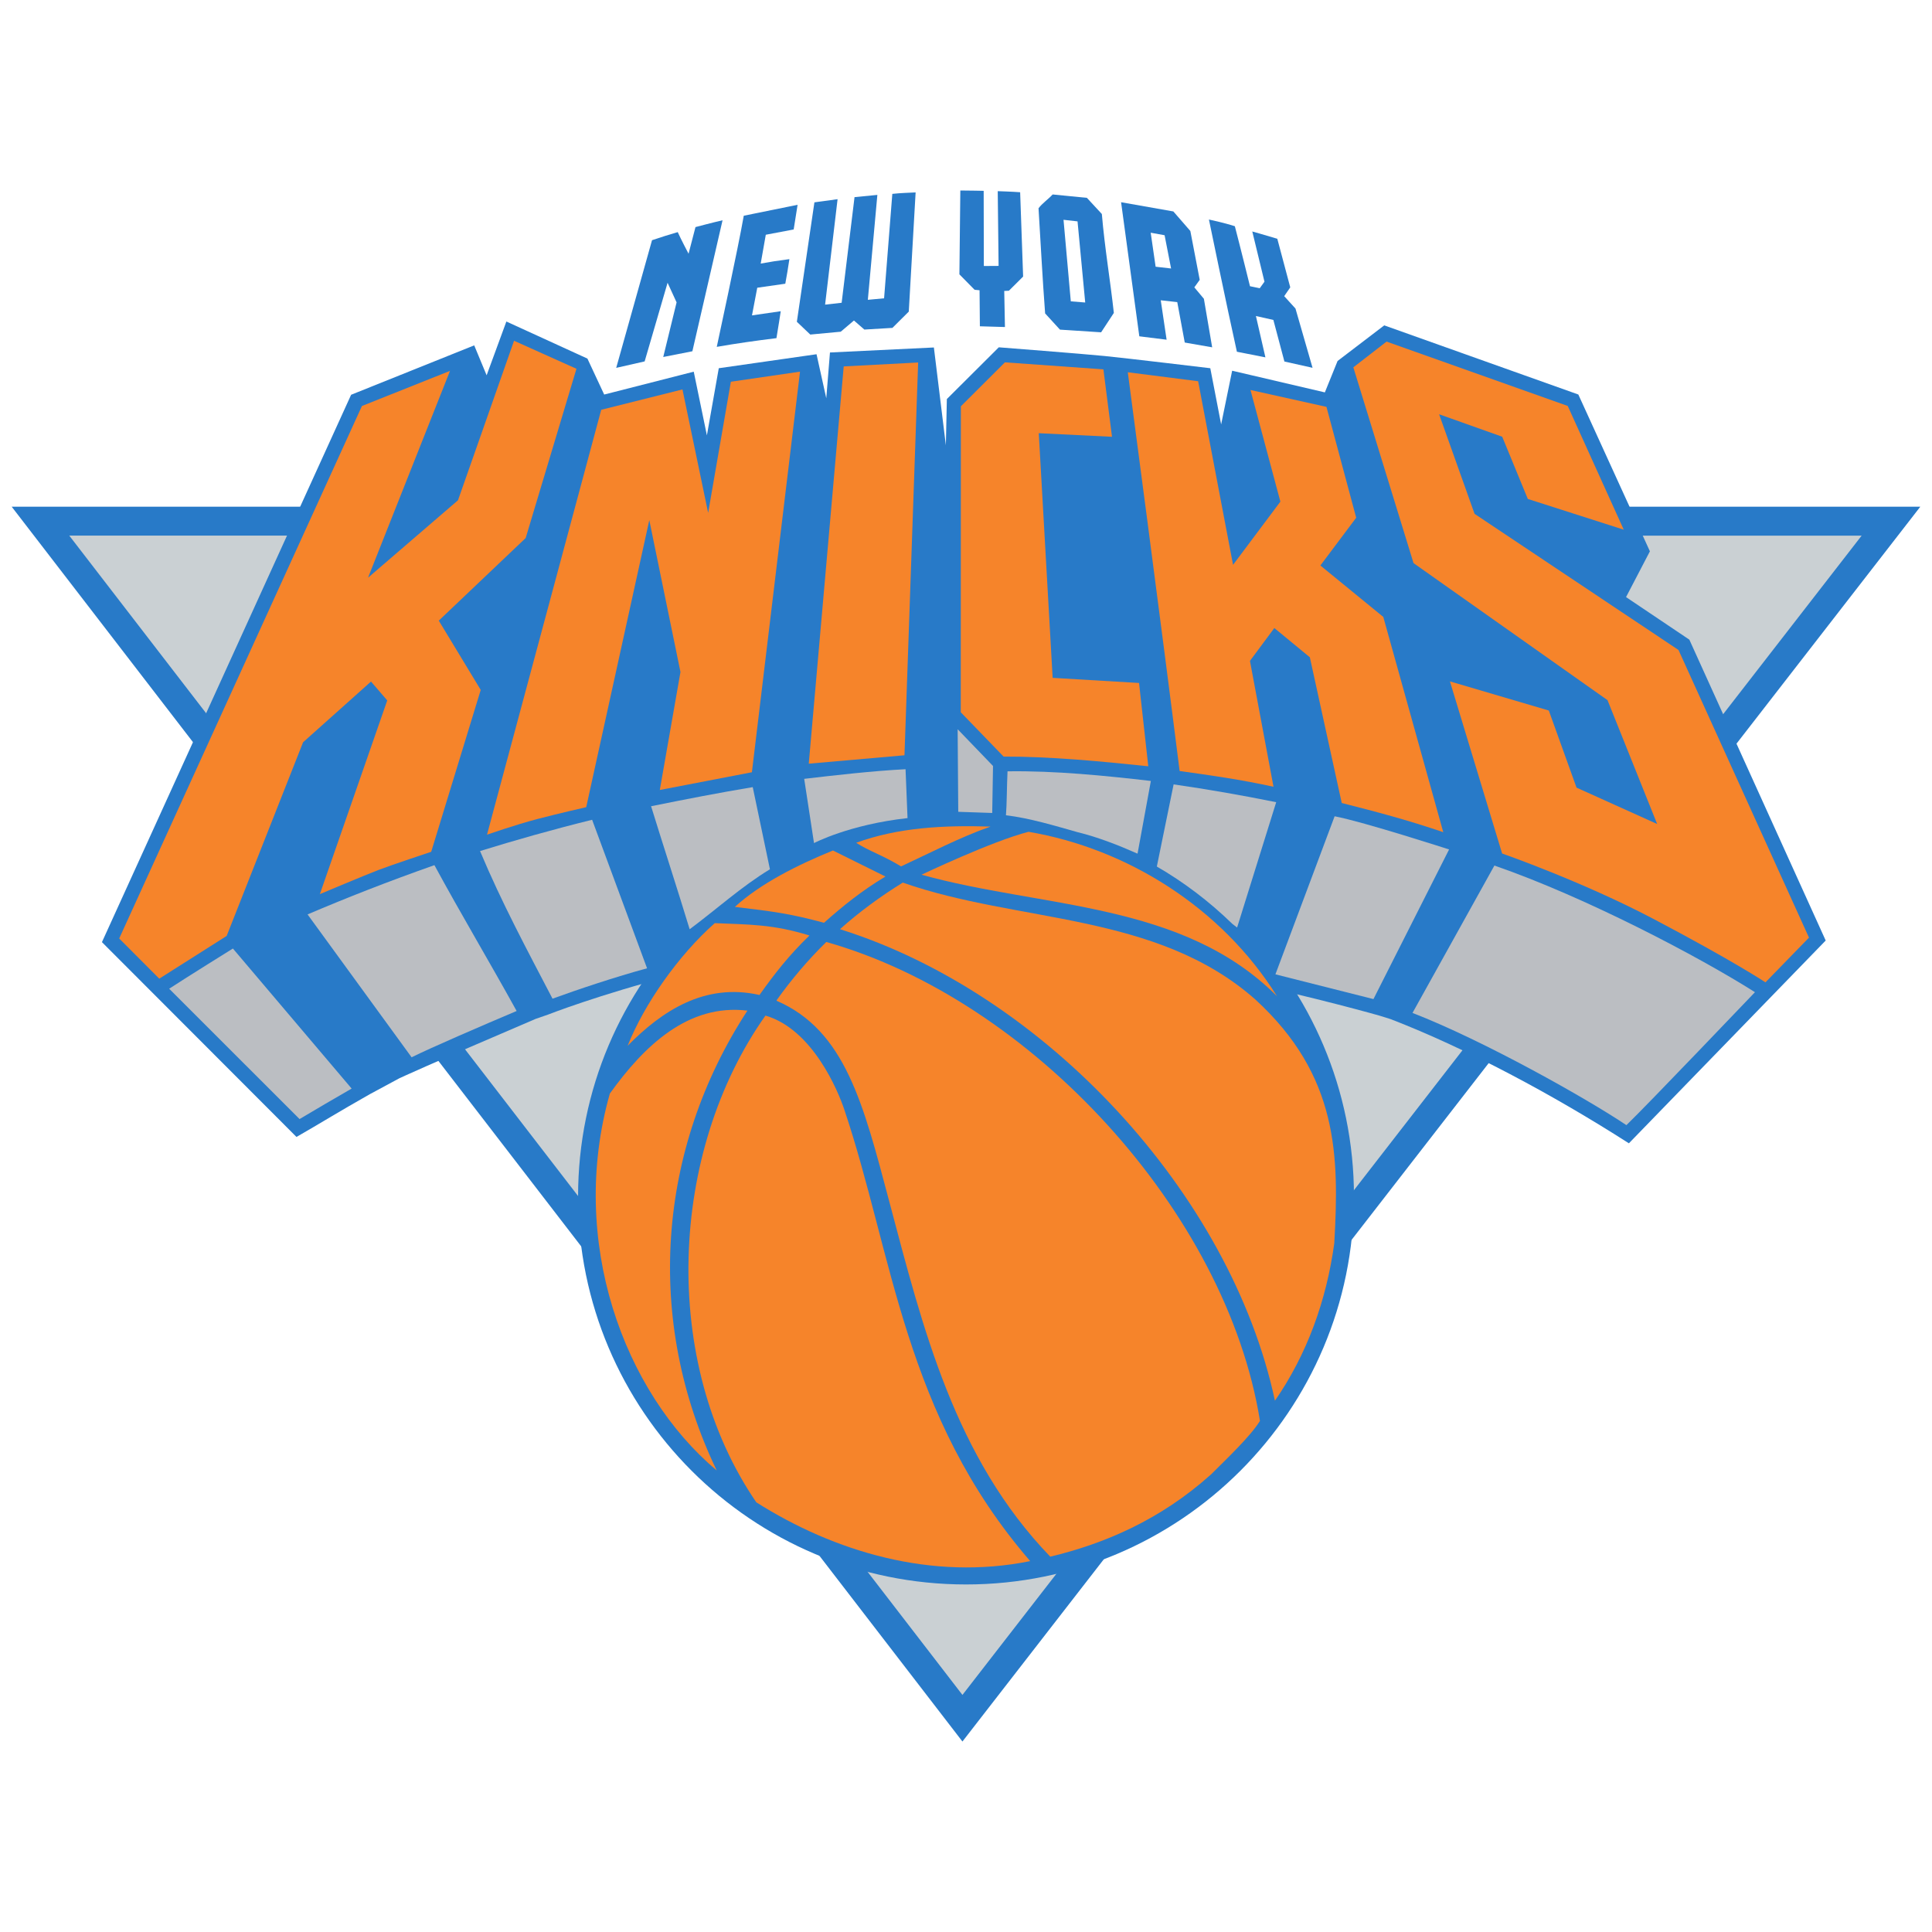 <?xml version="1.0" encoding="utf-8"?>
<!-- Generator: Adobe Illustrator 25.0.0, SVG Export Plug-In . SVG Version: 6.00 Build 0)  -->
<svg version="1.1" id="Layer_1" xmlns="http://www.w3.org/2000/svg" xmlns:xlink="http://www.w3.org/1999/xlink" x="0px" y="0px"
	 viewBox="0 0 1150 1150" style="enable-background:new 0 0 1150 1150;" xml:space="preserve">
<style type="text/css">
	.st0{fill:#287AC8;}
	.st1{fill:#CAD0D3;}
	.st2{fill:#F6842A;}
	.st3{fill:#BBBEC2;}
</style>
<g>
	<path id="path20296" class="st0" d="M6.95,301.6h1136.1l-570.17,735.02L6.95,301.6z"/>
	<path id="path20298" class="st1" d="M572.88,1008.88l535.23-690.03L41.22,318.8L572.88,1008.88z"/>
	<path id="path20302" class="st0" d="M827.81,606.64l-6.8-2.12c0,0-146.72-42.05-258.25-45.15
		c-114.95-3.16-236.58,44.57-236.58,44.57l-7.32,2.53c-63.77,27.25-81.1,35.34-81.1,35.34l-17.54,9.45
		c-18.92,10.69-30.34,17.84-43.74,25.5L60.68,560.79L209,234.98l73.27-29.4l7.39,17.81l11.75-32.01l48.24,22.06l9.99,21.41
		l53.3-13.61l7.83,37.91l7.07-39.97l58.19-8.33l5.8,26.21l2.19-27.25l61.86-2.98l7.13,58.22l0.59-27.52l30.92-30.8
		c0,0,49.81,3.86,63.02,5.18c13.2,1.31,62.87,7.27,62.87,7.27l6.46,33.44l6.55-31.96l55.18,12.9l7.57-18.69l27.78-21.2l115.53,41.15
		l42.6,93.34l-14.2,27.25l37.68,25.33l81.16,179.09L969.58,680.54C924.4,651.6,872.98,624.09,827.81,606.64"/>
	<path id="path20306" class="st2" d="M933.18,241.64l33.34,73.65l-57.11-18.3l-15.24-37.04l-37.56-13.36l21.11,59.27l121.4,81.04
		l77.66,171.21l-25.91,26.62c0,0-19.1-12.73-67.05-37.95c-41.99-22.1-89.7-38.74-89.7-38.74l-31.06-102.45l58.85,17.34l16.51,45.9
		l47.99,21.65l-29.56-73.73l-115.46-81.57l-35.83-116.53l19.78-15.32L933.18,241.64z"/>
	<path id="path20310" class="st2" d="M343.13,219.51l-30.23,100.76l-51.72,49.15l24.97,41.25l-29.48,96.36
		c0,0-23.41,7.75-31.35,10.8c-7.94,3.03-34.93,14.39-34.93,14.39l40.11-115.3l-9.66-11.23l-40.43,36.13L134.92,557.1L94.8,582.54
		l-23.85-23.92l144.49-316.96l52.43-20.91l-48.8,123.12l53.54-46.08l33.37-94.96L343.13,219.51z"/>
	<path id="path20314" class="st2" d="M546.52,215.77l-8.14,233.8l-56.97,5l20.8-236.47L546.52,215.77z"/>
	<path id="path20318" class="st2" d="M656.79,219.85l5.12,40.14l-43.59-2.13l8.26,145.62l51.42,3.05l5.51,49.59
		c-28.48-2.99-58.51-5.85-86.12-5.77l-25.5-26.38l0.06-182.13l26.23-26.16L656.79,219.85z"/>
	<path id="path20322" class="st2" d="M476.2,221.22l-28.64,238.45l-54.82,10.56l12.3-70.22l-18.55-90.4l-37.55,170.85
		c0,0-15.89,3.61-29.08,7.05c-13.36,3.5-29.98,9.33-29.98,9.33l67.99-252.92l48.36-12.12l15.29,73.47l13.52-78.05L476.2,221.22z"/>
	<path id="path20326" class="st2" d="M744.33,232.13l45.23,10.05l17.7,65.99l-21.32,28.43l37.45,30.62l35.7,128.13
		c-21.15-7.21-39.92-12.18-60.43-17.37l-18.99-86.74l-21.14-17.41l-14.51,19.56l14.02,74.92c-19.42-4.26-37.16-6.78-55.88-9.37
		c-9.77-78.16-30.85-237.35-30.85-237.35l41.87,5.33l20.78,109.29l28.17-37.62L744.33,232.13z"/>
	<path id="path20394" class="st0" d="M575.01,481.3c127.52,0,230.92,103.39,230.92,230.91c0,127.55-103.41,230.92-230.92,230.92
		c-127.55,0-230.92-103.38-230.92-230.92C344.09,584.69,447.47,481.3,575.01,481.3"/>
	<path id="path20398" class="st2" d="M589.62,492.01c-18.26,6.35-35.86,15.65-53.27,23.7c-11.89-7.13-18.69-8.9-26.71-14.06
		C534.64,492.54,561.59,491.14,589.62,492.01"/>
	<path id="path20402" class="st2" d="M760.14,593.03c-56.08-56.47-140.2-52.42-211.59-72.37c0,0,42.02-20.03,63.68-25.54
		C670.57,505.02,726.99,539.95,760.14,593.03"/>
	<path id="path20406" class="st2" d="M444.89,601.56c-53.9,82.65-61.18,184.47-18.27,273.72c-55.43-46.58-88.49-136.78-63.61-224.35
		C383.41,622.5,409.63,597.31,444.89,601.56"/>
	<path id="path20410" class="st2" d="M502.54,660.4c29.05,86.33,35.49,181.9,110.67,268.83c-58.63,11.9-116.69-5.66-163.02-34.99
		c-57.36-83.7-51.95-208.58,5.43-289.72C483.54,612.58,498.78,649.12,502.54,660.4"/>
	<path id="path20422" class="st0" d="M540.94,185.48l-9.74,9.69l-16.69,1l-6.21-5.4l-7.85,6.67l-18.13,1.7l-8-7.6l10.45-71.1
		l13.79-1.88l-7.43,62.77l9.85-1.11l7.67-62.88l13.59-1.33l-5.67,62.45l9.67-0.9l4.9-62.16c5.81-0.61,8.79-0.58,13.87-0.87
		L540.94,185.48z"/>
	<path id="path20424" class="st0" d="M585.52,113.59l0.1,44.75l8.78-0.06l-0.51-44.49c0,0,9.2,0.3,13.34,0.64l1.77,50.19l-8.46,8.43
		l-2.78,0.14l0.42,21.47l-14.92-0.44l-0.19-21.45l-2.96-0.28l-9.04-9.19l0.55-49.91C576.45,113.39,585.52,113.59,585.52,113.59"/>
	<path id="path20426" class="st0" d="M474.76,121.9l-2.33,14.69l-16.6,3.14l-3.03,17.16c6.09-1.11,9.83-1.69,17.08-2.64
		c-1.02,6.39-1.3,8.61-2.44,14.63l-16.69,2.39l-3.14,16.46l17.12-2.48c0,0-1.69,11.06-2.56,16.03c-11.99,1.47-24.03,3.17-35.52,5.19
		c0,0,12.89-59.65,16.07-78.06L474.76,121.9z"/>
	<path id="path20428" class="st0" d="M412.13,209.08l-17.34,3.42l7.94-32.51l-5.36-11.68l-13.65,46.81l-16.93,3.85
		c7.06-25.33,14.27-50.66,21.32-75.99c5.8-1.99,10.15-3.29,15.31-4.82c1.88,4.26,6.44,12.86,6.44,12.86l4.12-15.85
		c0,0,10.71-2.84,16.11-4.06L412.13,209.08z"/>
	<path id="path20430" class="st0" d="M655.86,127.38c1.73,20.37,5.08,39.88,7.14,58.89l-7.57,11.53l-24.5-1.59l-8.83-9.65
		c-1.58-20.78-2.64-41.76-3.93-62.59c2.23-2.98,5.69-5.29,8.42-8.22l20.37,2.01L655.86,127.38 M633.05,130.83l4.33,48.54l8.58,0.69
		l-4.57-48.29L633.05,130.83z"/>
	<path id="path20432" class="st0" d="M735.03,134.66c3.06,11.64,9.01,35.71,9.01,35.71l5.81,1.2l2.81-3.9l-7.25-29.88
		c0,0,7.21,2.01,14.89,4.33l7.71,28.93l-3.6,5.23l6.71,7.38l10.16,35.27l-16.75-3.74l-6.57-24.75l-10.39-2.34l5.65,24.61
		l-16.97-3.34c-5.91-26.49-16.65-78.7-16.65-78.7S728.22,132.46,735.03,134.66"/>
	<path id="path20434" class="st0" d="M708.54,137.5l5.58,29.08l-3.21,4.46l5.69,6.81l4.93,28.89l-16.32-2.85l-4.46-24.06l-9.83-1.09
		l3.49,23.47l-16.25-2.03l-10.85-79.81l31.11,5.49L708.54,137.5 M684.94,138.52l2.93,20.24l9.2,1.05l-3.86-19.79L684.94,138.52z"/>
	<path id="path20436" class="st2" d="M462.26,595.4c8.72-12.26,18.57-23.9,29.58-34.7c121.97,34.42,238.22,160.83,258.14,285.07
		c-5.8,9.37-19.77,22.46-29.08,31.81c-30.31,27.23-63.72,41.34-95.75,49c-56.96-59.06-75.72-135.75-95.81-211.34
		c-15.43-58.02-26.13-101.79-67.03-119.53L462.26,595.4z"/>
	<path id="path20440" class="st2" d="M747.14,594.86c-58.88-51.96-140.92-45.29-209.76-69.51c-13.27,8.17-26.28,17.77-37.4,27.74
		c121.95,38.24,232.57,157.46,258.91,280.67c19.11-27.61,30.67-59.7,35.32-93.7C797.19,687.79,796.68,640.25,747.14,594.86"/>
	<path id="path20444" class="st2" d="M481.82,556.85c-11.78,11.32-20.58,22.46-29.76,35.42l-0.28-0.08
		c-32.29-7.2-57.73,9.49-78.19,30.31c9.77-24.66,30.2-53.86,51.88-73.01C445.45,550.36,459.95,550.04,481.82,556.85"/>
	<path id="path20448" class="st2" d="M490.46,549.28c11.54-10.24,22.73-19.23,36.6-27.54l-31.27-15.49
		c-20.83,8.5-43.09,19.57-58.38,33.58C461.03,542.58,471.15,544.04,490.46,549.28"/>
	<g>
		<path id="path20354" class="st3" d="M590.61,483.91l-20.22-0.69l-0.36-49.15l21.05,21.86L590.61,483.91z"/>
		<path id="path20358" class="st3" d="M540.2,486.96c-34.88,3.88-55.67,14.88-55.67,14.88c-1.7-11.28-4.18-27.53-5.84-38.24
			c17.33-2.03,40.75-4.75,60.33-5.73L540.2,486.96z"/>
		<path id="path20362" class="st3" d="M685.04,464.85l-7.93,43.28c-10.63-4.72-23.61-9.87-35.7-12.79
			c-13.3-3.74-28.5-8.39-42.63-10.06c0.53-6.15,0.53-17.94,0.94-26.16C628.07,458.69,658.07,461.75,685.04,464.85"/>
		<path id="path20366" class="st3" d="M448.06,468.53c3.16,15.32,6.89,33,10.23,48.89c-17.07,10.39-31.53,23.61-47.78,35.71
			c-7.09-23.35-15.93-50.42-22.96-73.23C407.8,475.81,428.06,471.86,448.06,468.53"/>
		<path id="path20370" class="st3" d="M759.64,477.5l-23.27,74.6l-2.8-2.15c-14.16-13.74-29.15-25-44.98-34.15l9.99-48.9
			C718.61,469.77,739.32,473.39,759.64,477.5"/>
		<path id="path20374" class="st3" d="M862.55,505.63l-45.02,89.07l-58.35-14.74l35.24-94.08
			C811.86,489.23,862.55,505.63,862.55,505.63"/>
		<path id="path20378" class="st3" d="M385.16,576.37c-18.08,4.86-42.37,12.97-56.28,18.09c-15.41-29.56-30.21-57.05-43.14-87.88
			c20.96-6.48,42.22-12.54,66.71-18.62L385.16,576.37z"/>
		<path id="path20382" class="st3" d="M258.58,514.97c15.81,29.16,33.11,58.09,48.94,86.81c-20.65,8.73-50.85,21.77-62.52,27.56
			l-61.93-85.05C206.68,534.24,230.79,524.77,258.58,514.97"/>
		<path id="path20386" class="st3" d="M209.31,647.96c-11.21,6.49-21.4,12.4-31,18.15l-77.62-77.58
			c10.82-7.07,37.94-23.93,37.94-23.93L209.31,647.96z"/>
		<path id="path20390" class="st3" d="M968.09,669.73c-23.53-15.81-84.94-50.37-127.31-66.8l48.75-87.72
			c54.53,18.87,121.88,54.33,155.09,75.38C1044.61,590.58,979.77,658.56,968.09,669.73"/>
	</g>
</g>
</svg>

